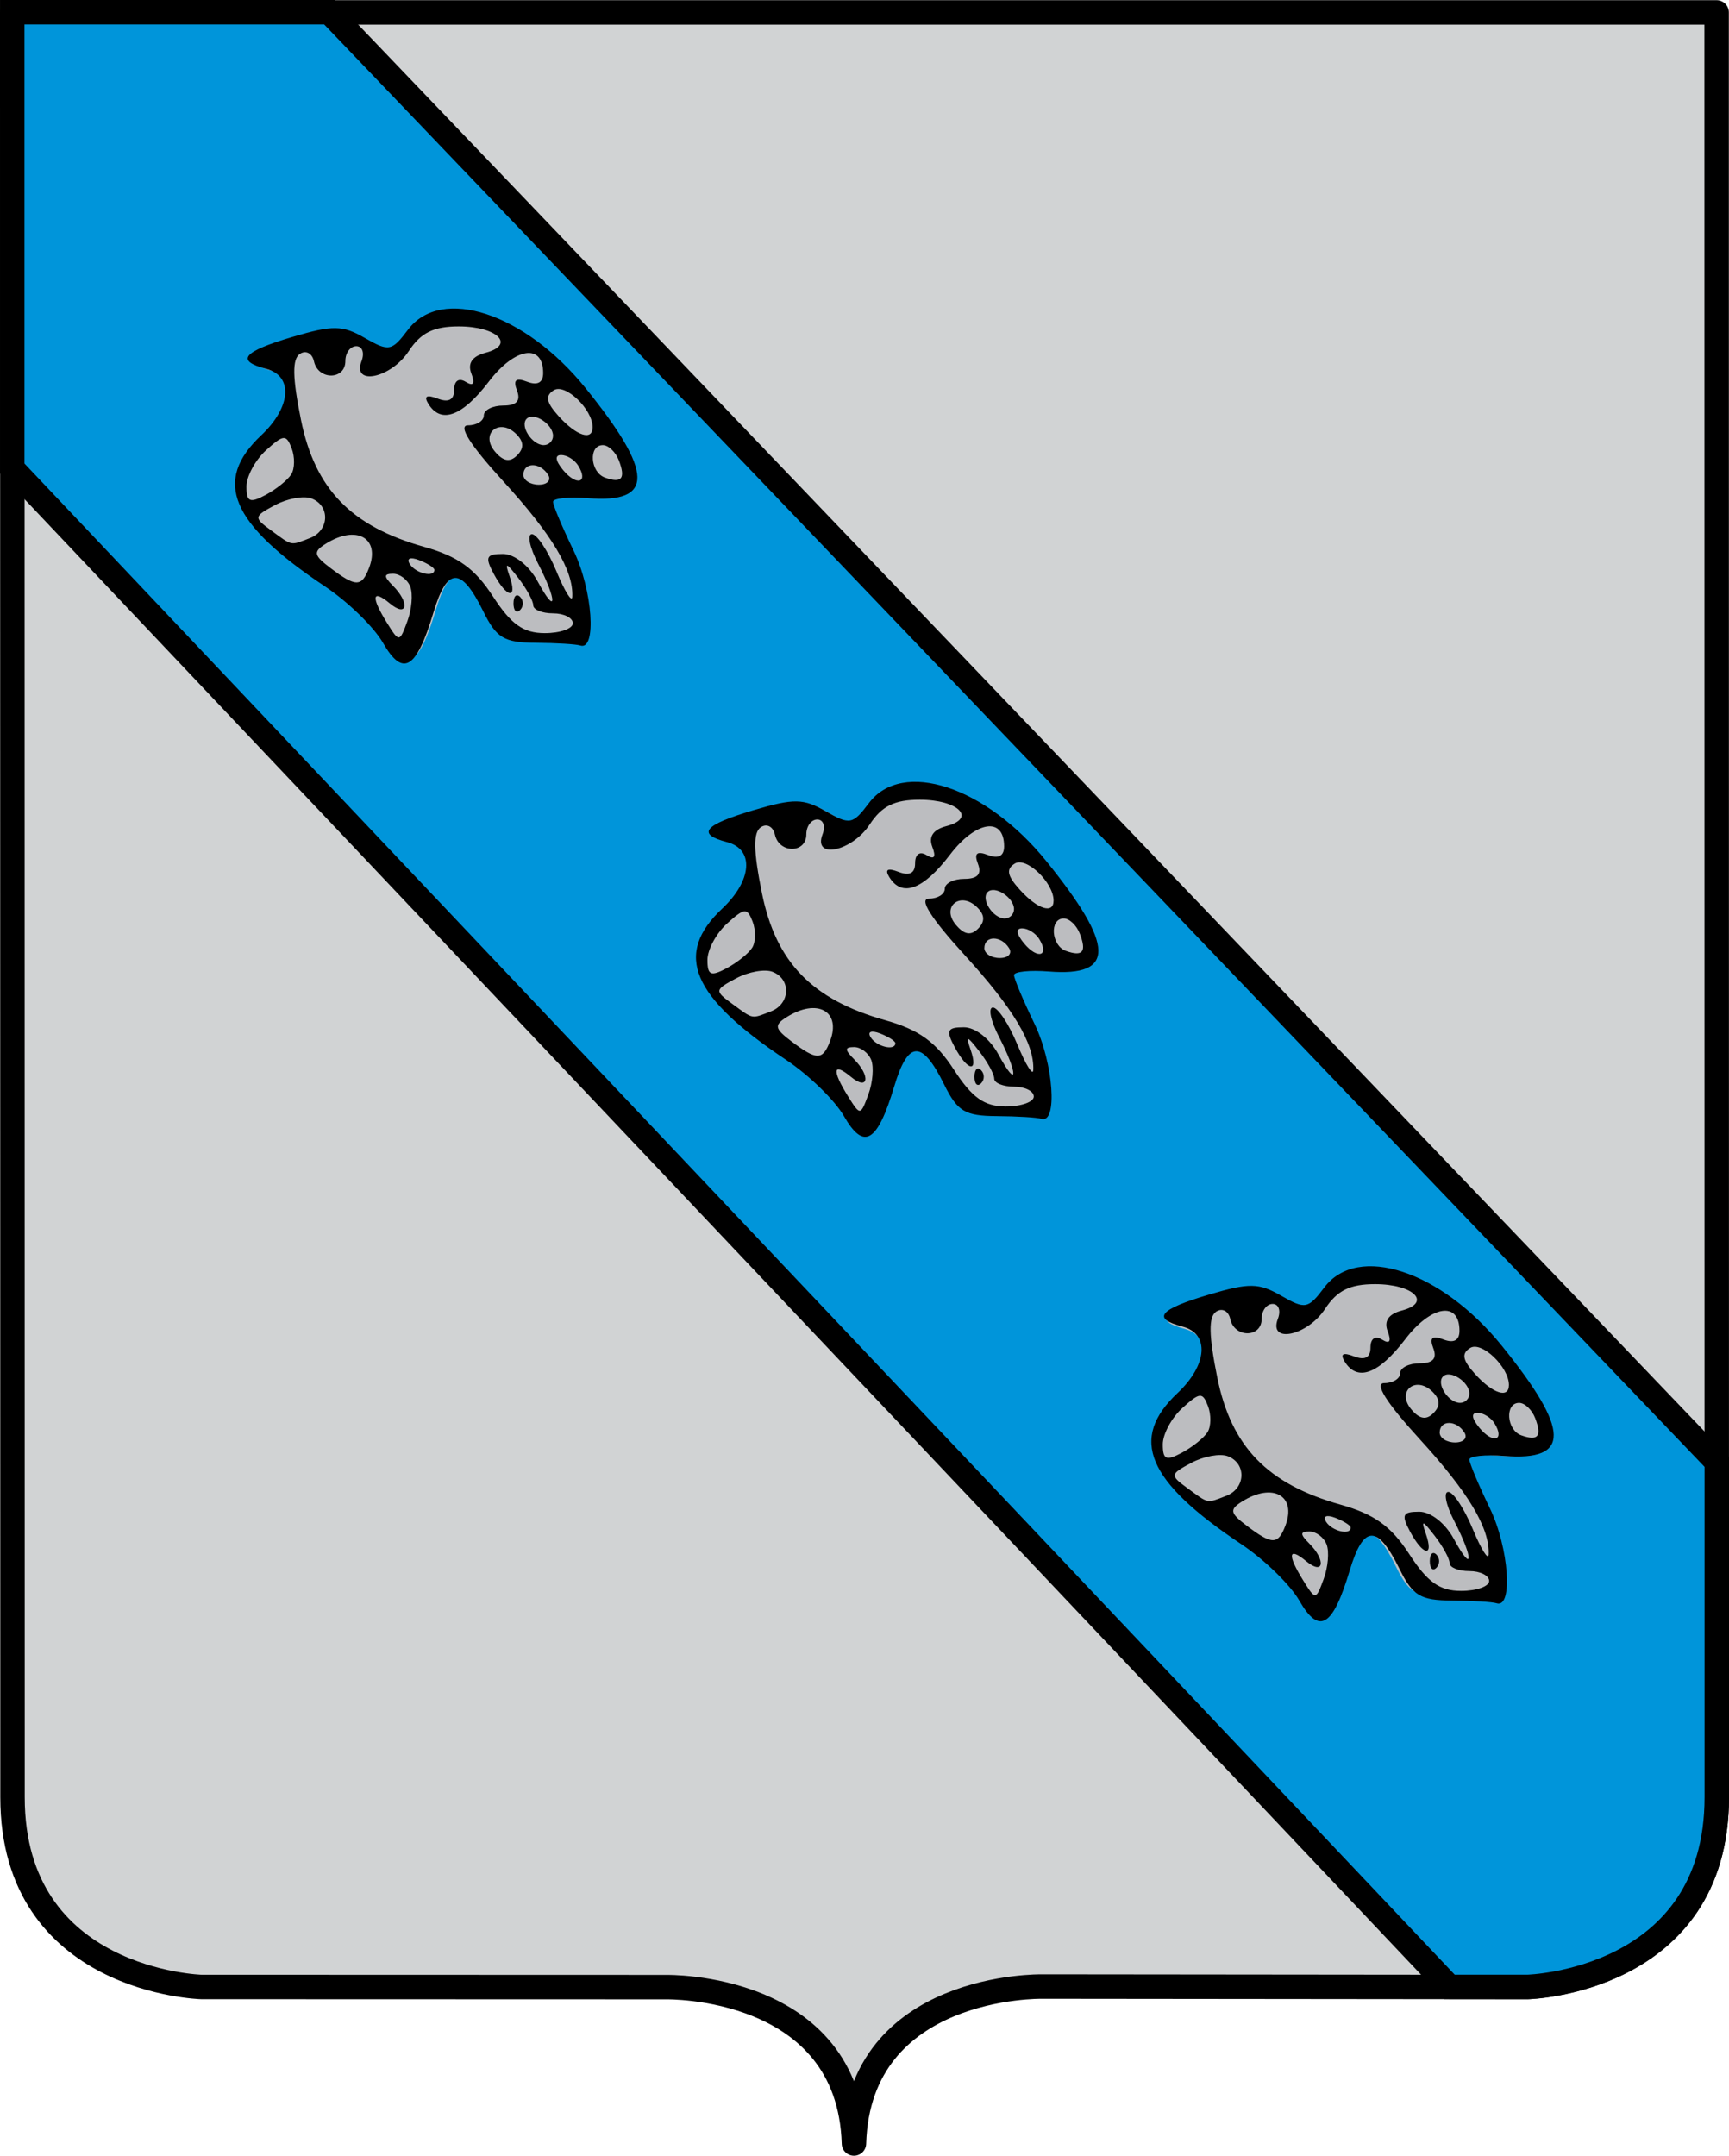<?xml version="1.0" encoding="UTF-8" standalone="no"?>
<!-- Created with Inkscape (http://www.inkscape.org/) -->
<svg
   xmlns:dc="http://purl.org/dc/elements/1.1/"
   xmlns:cc="http://web.resource.org/cc/"
   xmlns:rdf="http://www.w3.org/1999/02/22-rdf-syntax-ns#"
   xmlns:svg="http://www.w3.org/2000/svg"
   xmlns="http://www.w3.org/2000/svg"
   xmlns:sodipodi="http://sodipodi.sourceforge.net/DTD/sodipodi-0.dtd"
   xmlns:inkscape="http://www.inkscape.org/namespaces/inkscape"
   width="350"
   height="436.185"
   id="svg2"
   sodipodi:version="0.32"
   inkscape:version="0.45.1"
   sodipodi:docbase="C:\Documents and Settings\Peti\Asztal"
   sodipodi:docname="Kursk_city_COA.svg"
   version="1.0"
   inkscape:output_extension="org.inkscape.output.svg.inkscape">
  <sodipodi:namedview
     id="base"
     pagecolor="#ffffff"
     bordercolor="#666666"
     borderopacity="1.0"
     inkscape:pageopacity="0.0"
     inkscape:pageshadow="2"
     inkscape:zoom="1.5370721"
     inkscape:cx="-12.014667"
     inkscape:cy="275.18804"
     inkscape:document-units="px"
     inkscape:current-layer="layer1"
     showgrid="true"
     inkscape:grid-points="true"
     objecttolerance="10000"
     guidetolerance="10000"
     showguides="true"
     inkscape:guide-bbox="true"
     inkscape:window-width="1280"
     inkscape:window-height="737"
     inkscape:window-x="0"
     inkscape:window-y="22" />
  <defs
     id="defs4" />
  <g
     inkscape:label="1. réteg"
     id="layer1"
     inkscape:groupmode="layer"
     transform="translate(-46.109,-108.796)">
    <path
       style="fill:#d1d3d4;fill-opacity:1;fill-rule:evenodd;stroke:#000000;stroke-width:4.948;stroke-linecap:butt;stroke-linejoin:round;stroke-miterlimit:4;stroke-dasharray:none;stroke-opacity:1"
       id="path6122"
       sodipodi:nodetypes="cccccccccc"
       d="M 218.973,542.507 C 218.01,510.071 180.939,510.865 180.939,510.865 C 180.939,510.865 86.89,510.836 86.89,510.836 C 86.89,510.836 48.64,509.84 48.64,472.453 C 48.64,435.066 48.599,111.308 48.599,111.308 L 393.603,111.308 L 393.636,472.466 C 393.636,509.853 355.385,510.849 355.385,510.849 C 355.385,510.849 257.007,510.751 257.007,510.751 C 257.007,510.751 219.936,510.071 218.973,542.507 z " />
    <path
       style="fill:#0095da;fill-opacity:1;fill-rule:evenodd;stroke:#000000;stroke-width:4.948;stroke-linecap:butt;stroke-linejoin:miter;stroke-miterlimit:4;stroke-dasharray:none;stroke-opacity:1"
       id="path3160"
       d="M 48.585,111.27 C 48.585,111.27 48.581,171.465 48.585,203.572 L 339.522,510.82 C 343.805,510.824 355.369,510.82 355.369,510.82 C 355.369,510.82 393.635,509.825 393.635,472.438 L 393.635,404.603 L 393.596,404.564 L 112.787,111.27 L 48.585,111.27 z " />
    <path
       style="fill:#bcbdc0;fill-opacity:1;fill-rule:nonzero;stroke:none"
       d="M 308.898,431.977 C 307.118,428.857 301.99,423.841 297.503,420.831 C 278.835,408.309 275.315,399.918 284.922,390.836 C 290.802,385.278 291.261,379.084 285.897,377.673 C 279.772,376.061 281.257,374.258 291.125,371.326 C 299.047,368.972 300.921,369.001 305.332,371.548 C 310.083,374.292 310.635,374.186 313.841,369.909 C 320.4,361.159 336.889,366.608 348.828,381.472 C 362.316,398.266 362.45,404.359 349.306,403.317 C 345.525,403.017 342.431,403.339 342.431,404.032 C 342.431,404.725 344.247,409.066 346.466,413.681 C 350.231,421.506 351.083,433.627 347.792,432.523 C 346.987,432.253 343.04,432.012 339.019,431.988 C 332.772,431.95 331.267,431.04 328.67,425.737 C 324.311,416.833 321.554,416.92 318.837,426.046 C 315.498,437.263 312.823,438.859 308.898,431.977 z "
       id="path16147"
       sodipodi:nodetypes="cssssssssssssssc" />
    <path
       style="fill:#bcbdc0;fill-opacity:1;fill-rule:nonzero;stroke:none"
       d="M 217.135,333.541 C 215.355,330.421 210.228,325.405 205.74,322.394 C 187.072,309.872 183.553,301.482 193.159,292.4 C 199.039,286.841 199.498,280.648 194.134,279.237 C 188.009,277.625 189.494,275.821 199.362,272.89 C 207.284,270.536 209.159,270.565 213.569,273.112 C 218.32,275.856 218.872,275.75 222.078,271.472 C 228.637,262.722 245.127,268.172 257.065,283.035 C 270.553,299.829 270.687,305.922 257.543,304.881 C 253.762,304.581 250.668,304.903 250.668,305.595 C 250.668,306.288 252.484,310.63 254.704,315.244 C 258.468,323.069 259.321,335.19 256.029,334.086 C 255.225,333.817 251.277,333.576 247.256,333.551 C 241.009,333.513 239.504,332.604 236.908,327.301 C 232.548,318.397 229.792,318.483 227.074,327.609 C 223.735,338.826 221.06,340.423 217.135,333.541 z "
       id="path16145"
       sodipodi:nodetypes="cssssssssssssssc" />
    <path
       style="fill:#bcbdc0;fill-opacity:1;fill-rule:nonzero;stroke:none"
       d="M 124.372,238.2 C 122.593,235.079 117.465,230.063 112.977,227.053 C 94.309,214.531 90.79,206.141 100.397,197.059 C 106.277,191.5 106.735,185.307 101.371,183.895 C 95.246,182.283 96.732,180.48 106.599,177.548 C 114.522,175.194 116.396,175.224 120.806,177.771 C 125.558,180.515 126.109,180.408 129.316,176.131 C 135.875,167.381 152.364,172.831 164.302,187.694 C 177.791,204.488 177.924,210.581 164.781,209.539 C 160.999,209.24 157.905,209.561 157.905,210.254 C 157.905,210.947 159.721,215.289 161.941,219.903 C 165.705,227.728 166.558,239.849 163.266,238.745 C 162.462,238.475 158.514,238.234 154.494,238.21 C 148.247,238.172 146.741,237.263 144.145,231.96 C 139.786,223.056 137.029,223.142 134.312,232.268 C 130.972,243.485 128.297,245.081 124.372,238.2 z "
       id="path15174"
       sodipodi:nodetypes="cssssssssssssssc" />
    <path
       style="fill:#000000;fill-opacity:1;fill-rule:nonzero;stroke:none;"
       d="M 108.769,297.447 C 107.291,294.872 103.034,290.734 99.309,288.251 C 83.81,277.92 80.889,270.998 88.864,263.505 C 93.746,258.919 94.126,253.809 89.673,252.645 C 84.588,251.315 85.821,249.827 94.013,247.408 C 100.591,245.466 102.147,245.491 105.808,247.592 C 109.753,249.856 110.211,249.768 112.873,246.239 C 118.318,239.02 132.008,243.516 141.919,255.779 C 153.117,269.634 153.228,274.661 142.316,273.802 C 139.177,273.554 136.608,273.82 136.608,274.391 C 136.608,274.963 138.116,278.545 139.959,282.352 C 143.084,288.808 143.792,298.808 141.059,297.897 C 140.391,297.674 137.114,297.476 133.776,297.455 C 128.59,297.424 127.34,296.674 125.184,292.299 C 121.565,284.953 119.276,285.024 117.021,292.553 C 114.248,301.807 112.027,303.124 108.769,297.447 z M 113.25,288.292 C 112.801,287.121 111.536,286.163 110.44,286.163 C 108.89,286.163 108.879,286.595 110.389,288.105 C 113.197,290.913 112.782,293.407 109.904,291.018 C 106.958,288.574 106.775,289.94 109.471,294.257 C 111.434,297.4 111.487,297.395 112.766,293.936 C 113.482,292.002 113.699,289.463 113.25,288.292 z M 139.845,294.255 C 139.845,293.365 138.388,292.637 136.608,292.637 C 134.828,292.637 133.371,292.048 133.371,291.328 C 133.371,290.608 132.277,288.605 130.94,286.877 C 128.913,284.258 128.672,284.207 129.494,286.568 C 130.84,290.433 129.032,290.151 126.897,286.163 C 125.433,283.427 125.667,282.926 128.407,282.926 C 130.28,282.926 132.669,284.806 134.064,287.377 C 137.252,293.254 137.32,290.616 134.139,284.464 C 132.781,281.838 132.339,279.689 133.156,279.689 C 133.974,279.689 135.776,282.42 137.161,285.758 C 138.545,289.096 139.716,290.965 139.762,289.91 C 139.948,285.613 136.477,279.807 128.507,271.086 C 123.014,265.076 120.997,261.886 122.689,261.886 C 124.113,261.886 125.279,261.158 125.279,260.268 C 125.279,259.378 126.713,258.65 128.465,258.65 C 130.643,258.65 131.354,257.875 130.713,256.204 C 130.041,254.453 130.516,254.042 132.382,254.758 C 134.066,255.404 134.99,254.899 134.99,253.331 C 134.99,248.425 130.366,249.139 126.124,254.7 C 121.764,260.417 118.27,261.711 116.208,258.375 C 115.421,257.101 115.92,256.82 117.731,257.515 C 119.518,258.2 120.424,257.717 120.424,256.076 C 120.424,254.6 121.187,254.075 122.317,254.773 C 123.566,255.546 123.88,255.082 123.238,253.41 C 122.595,251.734 123.38,250.585 125.554,250.017 C 130.523,248.717 127.462,245.702 121.175,245.702 C 117.06,245.702 114.964,246.739 112.992,249.748 C 110.093,254.172 103.68,255.517 105.272,251.367 C 105.785,250.031 105.398,248.939 104.412,248.939 C 103.427,248.939 102.621,250.031 102.621,251.367 C 102.621,254.504 98.167,254.541 97.48,251.409 C 97.191,250.095 96.16,249.55 95.183,250.195 C 93.903,251.041 93.952,254.047 95.359,260.998 C 97.648,272.297 103.574,278.404 115.513,281.763 C 121.058,283.324 123.808,285.3 126.764,289.851 C 129.761,294.464 131.75,295.874 135.261,295.874 C 137.782,295.874 139.845,295.145 139.845,294.255 z M 130.134,291.018 C 130.134,289.831 130.62,289.346 131.213,289.939 C 131.807,290.533 131.807,291.504 131.213,292.097 C 130.62,292.691 130.134,292.205 130.134,291.018 z M 106.499,285.208 C 108.384,280.296 104.413,278.094 99.392,281.269 C 97.316,282.581 97.431,283.145 100.201,285.238 C 104.337,288.364 105.29,288.359 106.499,285.208 z M 117.187,285.527 C 117.187,285.177 116.057,284.457 114.675,283.927 C 113.235,283.374 112.585,283.646 113.152,284.563 C 114.103,286.101 117.187,286.838 117.187,285.527 z M 96.824,280.325 C 100.009,279.103 100.172,275.035 97.083,273.849 C 95.817,273.364 93.137,273.847 91.127,274.922 C 87.603,276.808 87.58,276.958 90.5,279.093 C 94.022,281.668 93.559,281.578 96.824,280.325 z M 93.773,269.892 C 94.346,268.964 94.372,267.048 93.829,265.635 C 92.947,263.337 92.503,263.372 89.64,265.963 C 87.878,267.557 86.436,270.231 86.436,271.905 C 86.436,274.417 86.985,274.654 89.583,273.264 C 91.314,272.338 93.199,270.82 93.773,269.892 z M 135.799,269.979 C 134.505,267.885 131.753,267.885 131.753,269.979 C 131.753,270.869 132.888,271.597 134.276,271.597 C 135.664,271.597 136.349,270.869 135.799,269.979 z M 140.721,268.468 C 140.134,267.519 138.879,266.742 137.933,266.742 C 136.86,266.742 136.982,267.67 138.259,269.209 C 140.479,271.883 142.463,271.286 140.721,268.468 z M 147.379,267.621 C 146.852,266.247 145.669,265.123 144.751,265.123 C 142.379,265.123 142.675,269.564 145.105,270.431 C 147.854,271.413 148.519,270.592 147.379,267.621 z M 130.599,263.322 C 127.867,260.591 124.621,263.19 127.074,266.145 C 128.428,267.777 129.543,267.981 130.713,266.81 C 131.883,265.64 131.849,264.572 130.599,263.322 z M 136.608,263.6 C 136.608,261.691 133.452,259.648 132.292,260.808 C 131.133,261.967 133.176,265.123 135.085,265.123 C 135.923,265.123 136.608,264.438 136.608,263.6 z M 143.082,262.196 C 143.082,259.254 138.616,254.981 136.748,256.135 C 135.271,257.048 135.475,258.122 137.563,260.429 C 140.453,263.622 143.082,264.464 143.082,262.196 z "
       id="path12005"
       sodipodi:nodetypes="cssssssssssssssccsssssccssssssssssssssssssssssssssssssssssssccssccssccssccsssccssssccssccssccssccssccssccssc"
       transform="matrix(1.237,0,0,1.237,-10.922,-129.094)" />
    <path
       style="fill:#000000;fill-opacity:1;stroke:none;"
       d="M 184.204,374.868 C 182.726,372.294 178.469,368.156 174.743,365.672 C 159.245,355.341 156.323,348.419 164.299,340.927 C 169.181,336.34 169.561,331.231 165.108,330.066 C 160.023,328.737 161.256,327.249 169.448,324.83 C 176.026,322.888 177.582,322.912 181.243,325.014 C 185.188,327.277 185.646,327.19 188.308,323.661 C 193.753,316.442 207.443,320.938 217.354,333.2 C 228.552,347.056 228.663,352.083 217.751,351.223 C 214.612,350.976 212.043,351.241 212.043,351.813 C 212.043,352.384 213.551,355.967 215.393,359.773 C 218.519,366.229 219.226,376.229 216.494,375.318 C 215.826,375.096 212.549,374.897 209.211,374.877 C 204.024,374.846 202.775,374.095 200.619,369.72 C 197,362.374 194.711,362.446 192.455,369.975 C 189.683,379.229 187.462,380.546 184.204,374.868 z M 188.685,365.713 C 188.235,364.543 186.971,363.585 185.875,363.585 C 184.325,363.585 184.314,364.016 185.824,365.527 C 188.632,368.335 188.216,370.828 185.339,368.44 C 182.393,365.995 182.21,367.362 184.906,371.678 C 186.869,374.821 186.922,374.816 188.201,371.357 C 188.916,369.424 189.134,366.884 188.685,365.713 z M 215.28,371.677 C 215.28,370.787 213.823,370.058 212.043,370.058 C 210.263,370.058 208.806,369.469 208.806,368.749 C 208.806,368.029 207.712,366.026 206.374,364.299 C 204.347,361.68 204.107,361.628 204.929,363.989 C 206.275,367.855 204.467,367.573 202.332,363.585 C 200.868,360.848 201.101,360.348 203.842,360.348 C 205.715,360.348 208.104,362.228 209.499,364.798 C 212.687,370.675 212.755,368.037 209.574,361.886 C 208.216,359.26 207.774,357.111 208.591,357.111 C 209.409,357.111 211.211,359.842 212.596,363.18 C 213.98,366.518 215.15,368.386 215.196,367.332 C 215.383,363.034 211.912,357.229 203.942,348.508 C 198.449,342.498 196.432,339.308 198.124,339.308 C 199.548,339.308 200.714,338.58 200.714,337.69 C 200.714,336.8 202.148,336.071 203.9,336.071 C 206.078,336.071 206.789,335.297 206.147,333.625 C 205.476,331.875 205.951,331.464 207.817,332.18 C 209.5,332.826 210.424,332.321 210.424,330.753 C 210.424,325.847 205.801,326.56 201.559,332.121 C 197.199,337.838 193.705,339.133 191.642,335.796 C 190.856,334.523 191.354,334.241 193.165,334.936 C 194.953,335.622 195.858,335.138 195.858,333.497 C 195.858,332.022 196.622,331.497 197.752,332.195 C 199.001,332.967 199.315,332.503 198.673,330.832 C 198.03,329.156 198.814,328.007 200.989,327.438 C 205.958,326.139 202.897,323.124 196.61,323.124 C 192.495,323.124 190.399,324.16 188.427,327.17 C 185.528,331.594 179.115,332.938 180.707,328.788 C 181.22,327.453 180.833,326.361 179.847,326.361 C 178.862,326.361 178.056,327.453 178.056,328.788 C 178.056,331.925 173.601,331.962 172.914,328.831 C 172.626,327.516 171.595,326.971 170.618,327.617 C 169.338,328.462 169.387,331.469 170.794,338.419 C 173.083,349.719 179.009,355.825 190.947,359.185 C 196.493,360.745 199.242,362.722 202.199,367.273 C 205.196,371.885 207.185,373.295 210.696,373.295 C 213.217,373.295 215.28,372.567 215.28,371.677 z M 205.569,368.44 C 205.569,367.253 206.055,366.768 206.648,367.361 C 207.242,367.954 207.242,368.925 206.648,369.519 C 206.055,370.112 205.569,369.627 205.569,368.44 z M 181.934,362.629 C 183.819,357.717 179.847,355.516 174.827,358.69 C 172.751,360.002 172.866,360.567 175.636,362.66 C 179.771,365.785 180.725,365.781 181.934,362.629 z M 192.622,362.949 C 192.622,362.599 191.491,361.879 190.11,361.349 C 188.67,360.796 188.02,361.067 188.587,361.985 C 189.537,363.523 192.622,364.259 192.622,362.949 z M 172.259,357.747 C 175.444,356.525 175.606,352.456 172.518,351.271 C 171.252,350.785 168.572,351.268 166.561,352.344 C 163.037,354.23 163.015,354.38 165.935,356.515 C 169.457,359.09 168.994,359 172.259,357.747 z M 169.208,347.314 C 169.781,346.386 169.806,344.47 169.264,343.056 C 168.382,340.759 167.938,340.793 165.074,343.385 C 163.313,344.979 161.871,347.653 161.871,349.326 C 161.871,351.839 162.42,352.076 165.018,350.685 C 166.749,349.759 168.634,348.242 169.208,347.314 z M 211.234,347.4 C 209.939,345.306 207.188,345.306 207.188,347.4 C 207.188,348.29 208.323,349.019 209.711,349.019 C 211.098,349.019 211.784,348.29 211.234,347.4 z M 216.156,345.89 C 215.569,344.94 214.314,344.163 213.368,344.163 C 212.294,344.163 212.417,345.092 213.694,346.63 C 215.914,349.305 217.897,348.708 216.156,345.89 z M 222.813,345.042 C 222.286,343.669 221.104,342.545 220.186,342.545 C 217.814,342.545 218.11,346.985 220.54,347.853 C 223.289,348.835 223.954,348.014 222.813,345.042 z M 206.034,340.744 C 203.302,338.012 200.056,340.612 202.509,343.567 C 203.863,345.199 204.977,345.402 206.148,344.232 C 207.318,343.062 207.283,341.993 206.034,340.744 z M 212.043,341.022 C 212.043,339.113 208.886,337.07 207.727,338.229 C 206.568,339.388 208.61,342.545 210.52,342.545 C 211.358,342.545 212.043,341.86 212.043,341.022 z M 218.517,339.617 C 218.517,336.676 214.051,332.403 212.183,333.557 C 210.706,334.47 210.91,335.543 212.998,337.85 C 215.888,341.044 218.517,341.886 218.517,339.617 z "
       id="path12003"
       sodipodi:nodetypes="cssssssssssssssccsssssccssssssssssssssssssssssssssssssssssssccssccssccssccsssccssssccssccssccssccssccssccssc"
       transform="matrix(1.237,0,0,1.237,-10.922,-129.094)" />
    <path
       style="fill:#000000;fill-opacity:1;stroke:none;"
       d="M 258.721,454.107 C 257.243,451.533 252.986,447.394 249.26,444.911 C 233.762,434.58 230.84,427.658 238.816,420.165 C 243.697,415.579 244.078,410.469 239.625,409.305 C 234.54,407.975 235.773,406.487 243.965,404.068 C 250.543,402.126 252.099,402.151 255.76,404.252 C 259.704,406.516 260.163,406.428 262.825,402.899 C 268.27,395.68 281.959,400.176 291.87,412.439 C 303.069,426.294 303.18,431.321 292.268,430.462 C 289.128,430.215 286.56,430.48 286.56,431.051 C 286.56,431.623 288.067,435.205 289.91,439.012 C 293.036,445.468 293.743,455.468 291.01,454.557 C 290.343,454.334 287.066,454.136 283.727,454.115 C 278.541,454.084 277.291,453.334 275.136,448.959 C 271.517,441.613 269.228,441.684 266.972,449.213 C 264.2,458.468 261.979,459.785 258.721,454.107 z M 263.202,444.952 C 262.752,443.781 261.488,442.823 260.392,442.823 C 258.842,442.823 258.831,443.255 260.341,444.765 C 263.149,447.573 262.733,450.067 259.856,447.678 C 256.91,445.234 256.727,446.6 259.423,450.917 C 261.386,454.06 261.439,454.055 262.718,450.596 C 263.433,448.662 263.651,446.123 263.202,444.952 z M 289.797,450.915 C 289.797,450.025 288.34,449.297 286.56,449.297 C 284.779,449.297 283.323,448.708 283.323,447.988 C 283.323,447.268 282.229,445.265 280.891,443.537 C 278.864,440.918 278.624,440.867 279.446,443.228 C 280.792,447.093 278.984,446.811 276.849,442.823 C 275.385,440.087 275.618,439.586 278.359,439.586 C 280.231,439.586 282.621,441.466 284.016,444.037 C 287.204,449.914 287.272,447.276 284.091,441.124 C 282.732,438.498 282.29,436.349 283.108,436.349 C 283.926,436.349 285.728,439.08 287.112,442.419 C 288.497,445.757 289.667,447.625 289.713,446.57 C 289.9,442.273 286.429,436.467 278.459,427.746 C 272.966,421.736 270.949,418.547 272.641,418.547 C 274.065,418.547 275.231,417.818 275.231,416.928 C 275.231,416.038 276.664,415.31 278.417,415.31 C 280.595,415.31 281.306,414.536 280.664,412.864 C 279.993,411.113 280.467,410.702 282.333,411.418 C 284.017,412.065 284.941,411.559 284.941,409.991 C 284.941,405.085 280.318,405.799 276.076,411.36 C 271.716,417.077 268.222,418.371 266.159,415.035 C 265.372,413.762 265.871,413.48 267.682,414.175 C 269.47,414.861 270.375,414.377 270.375,412.736 C 270.375,411.26 271.139,410.735 272.269,411.434 C 273.518,412.206 273.832,411.742 273.19,410.07 C 272.547,408.395 273.331,407.245 275.506,406.677 C 280.474,405.377 277.414,402.362 271.126,402.362 C 267.012,402.362 264.916,403.399 262.944,406.408 C 260.045,410.832 253.632,412.177 255.224,408.027 C 255.737,406.692 255.35,405.599 254.364,405.599 C 253.379,405.599 252.573,406.692 252.573,408.027 C 252.573,411.164 248.118,411.201 247.431,408.069 C 247.143,406.755 246.112,406.21 245.134,406.856 C 243.854,407.701 243.904,410.707 245.311,417.658 C 247.599,428.957 253.526,435.064 265.464,438.423 C 271.009,439.984 273.759,441.961 276.716,446.511 C 279.712,451.124 281.701,452.534 285.212,452.534 C 287.734,452.534 289.797,451.805 289.797,450.915 z M 280.086,447.678 C 280.086,446.492 280.572,446.006 281.165,446.599 C 281.758,447.193 281.758,448.164 281.165,448.757 C 280.572,449.351 280.086,448.865 280.086,447.678 z M 256.451,441.868 C 258.336,436.956 254.364,434.755 249.344,437.929 C 247.268,439.241 247.383,439.805 250.153,441.899 C 254.288,445.024 255.242,445.019 256.451,441.868 z M 267.139,442.187 C 267.139,441.837 266.008,441.117 264.627,440.587 C 263.186,440.034 262.537,440.306 263.104,441.223 C 264.054,442.761 267.139,443.498 267.139,442.187 z M 246.776,436.985 C 249.961,435.763 250.123,431.695 247.034,430.509 C 245.769,430.024 243.089,430.507 241.078,431.582 C 237.554,433.468 237.532,433.618 240.452,435.753 C 243.974,438.328 243.511,438.238 246.776,436.985 z M 243.724,426.553 C 244.298,425.625 244.323,423.709 243.781,422.295 C 242.899,419.997 242.455,420.032 239.591,422.623 C 237.83,424.218 236.388,426.891 236.388,428.565 C 236.388,431.077 236.937,431.314 239.535,429.924 C 241.266,428.998 243.151,427.481 243.724,426.553 z M 285.751,426.639 C 284.456,424.545 281.704,424.545 281.704,426.639 C 281.704,427.529 282.84,428.257 284.228,428.257 C 285.615,428.257 286.301,427.529 285.751,426.639 z M 290.672,425.128 C 290.086,424.179 288.831,423.402 287.885,423.402 C 286.811,423.402 286.934,424.331 288.211,425.869 C 290.43,428.543 292.414,427.946 290.672,425.128 z M 297.33,424.281 C 296.803,422.907 295.621,421.783 294.703,421.783 C 292.331,421.783 292.627,426.224 295.057,427.092 C 297.806,428.073 298.47,427.252 297.33,424.281 z M 280.551,419.982 C 277.819,417.251 274.573,419.85 277.026,422.805 C 278.38,424.437 279.494,424.641 280.665,423.47 C 281.835,422.3 281.8,421.232 280.551,419.982 z M 286.56,420.261 C 286.56,418.351 283.403,416.308 282.244,417.468 C 281.085,418.627 283.127,421.783 285.037,421.783 C 285.874,421.783 286.56,421.098 286.56,420.261 z M 293.034,418.856 C 293.034,415.914 288.568,411.641 286.7,412.795 C 285.223,413.708 285.427,414.782 287.514,417.089 C 290.405,420.282 293.034,421.124 293.034,418.856 z "
       id="path11018"
       sodipodi:nodetypes="cssssssssssssssccsssssccssssssssssssssssssssssssssssssssssssccssccssccssccsssccssssccssccssccssccssccssccssc"
       transform="matrix(1.237,0,0,1.237,-10.922,-129.094)" />
  </g>
</svg>
